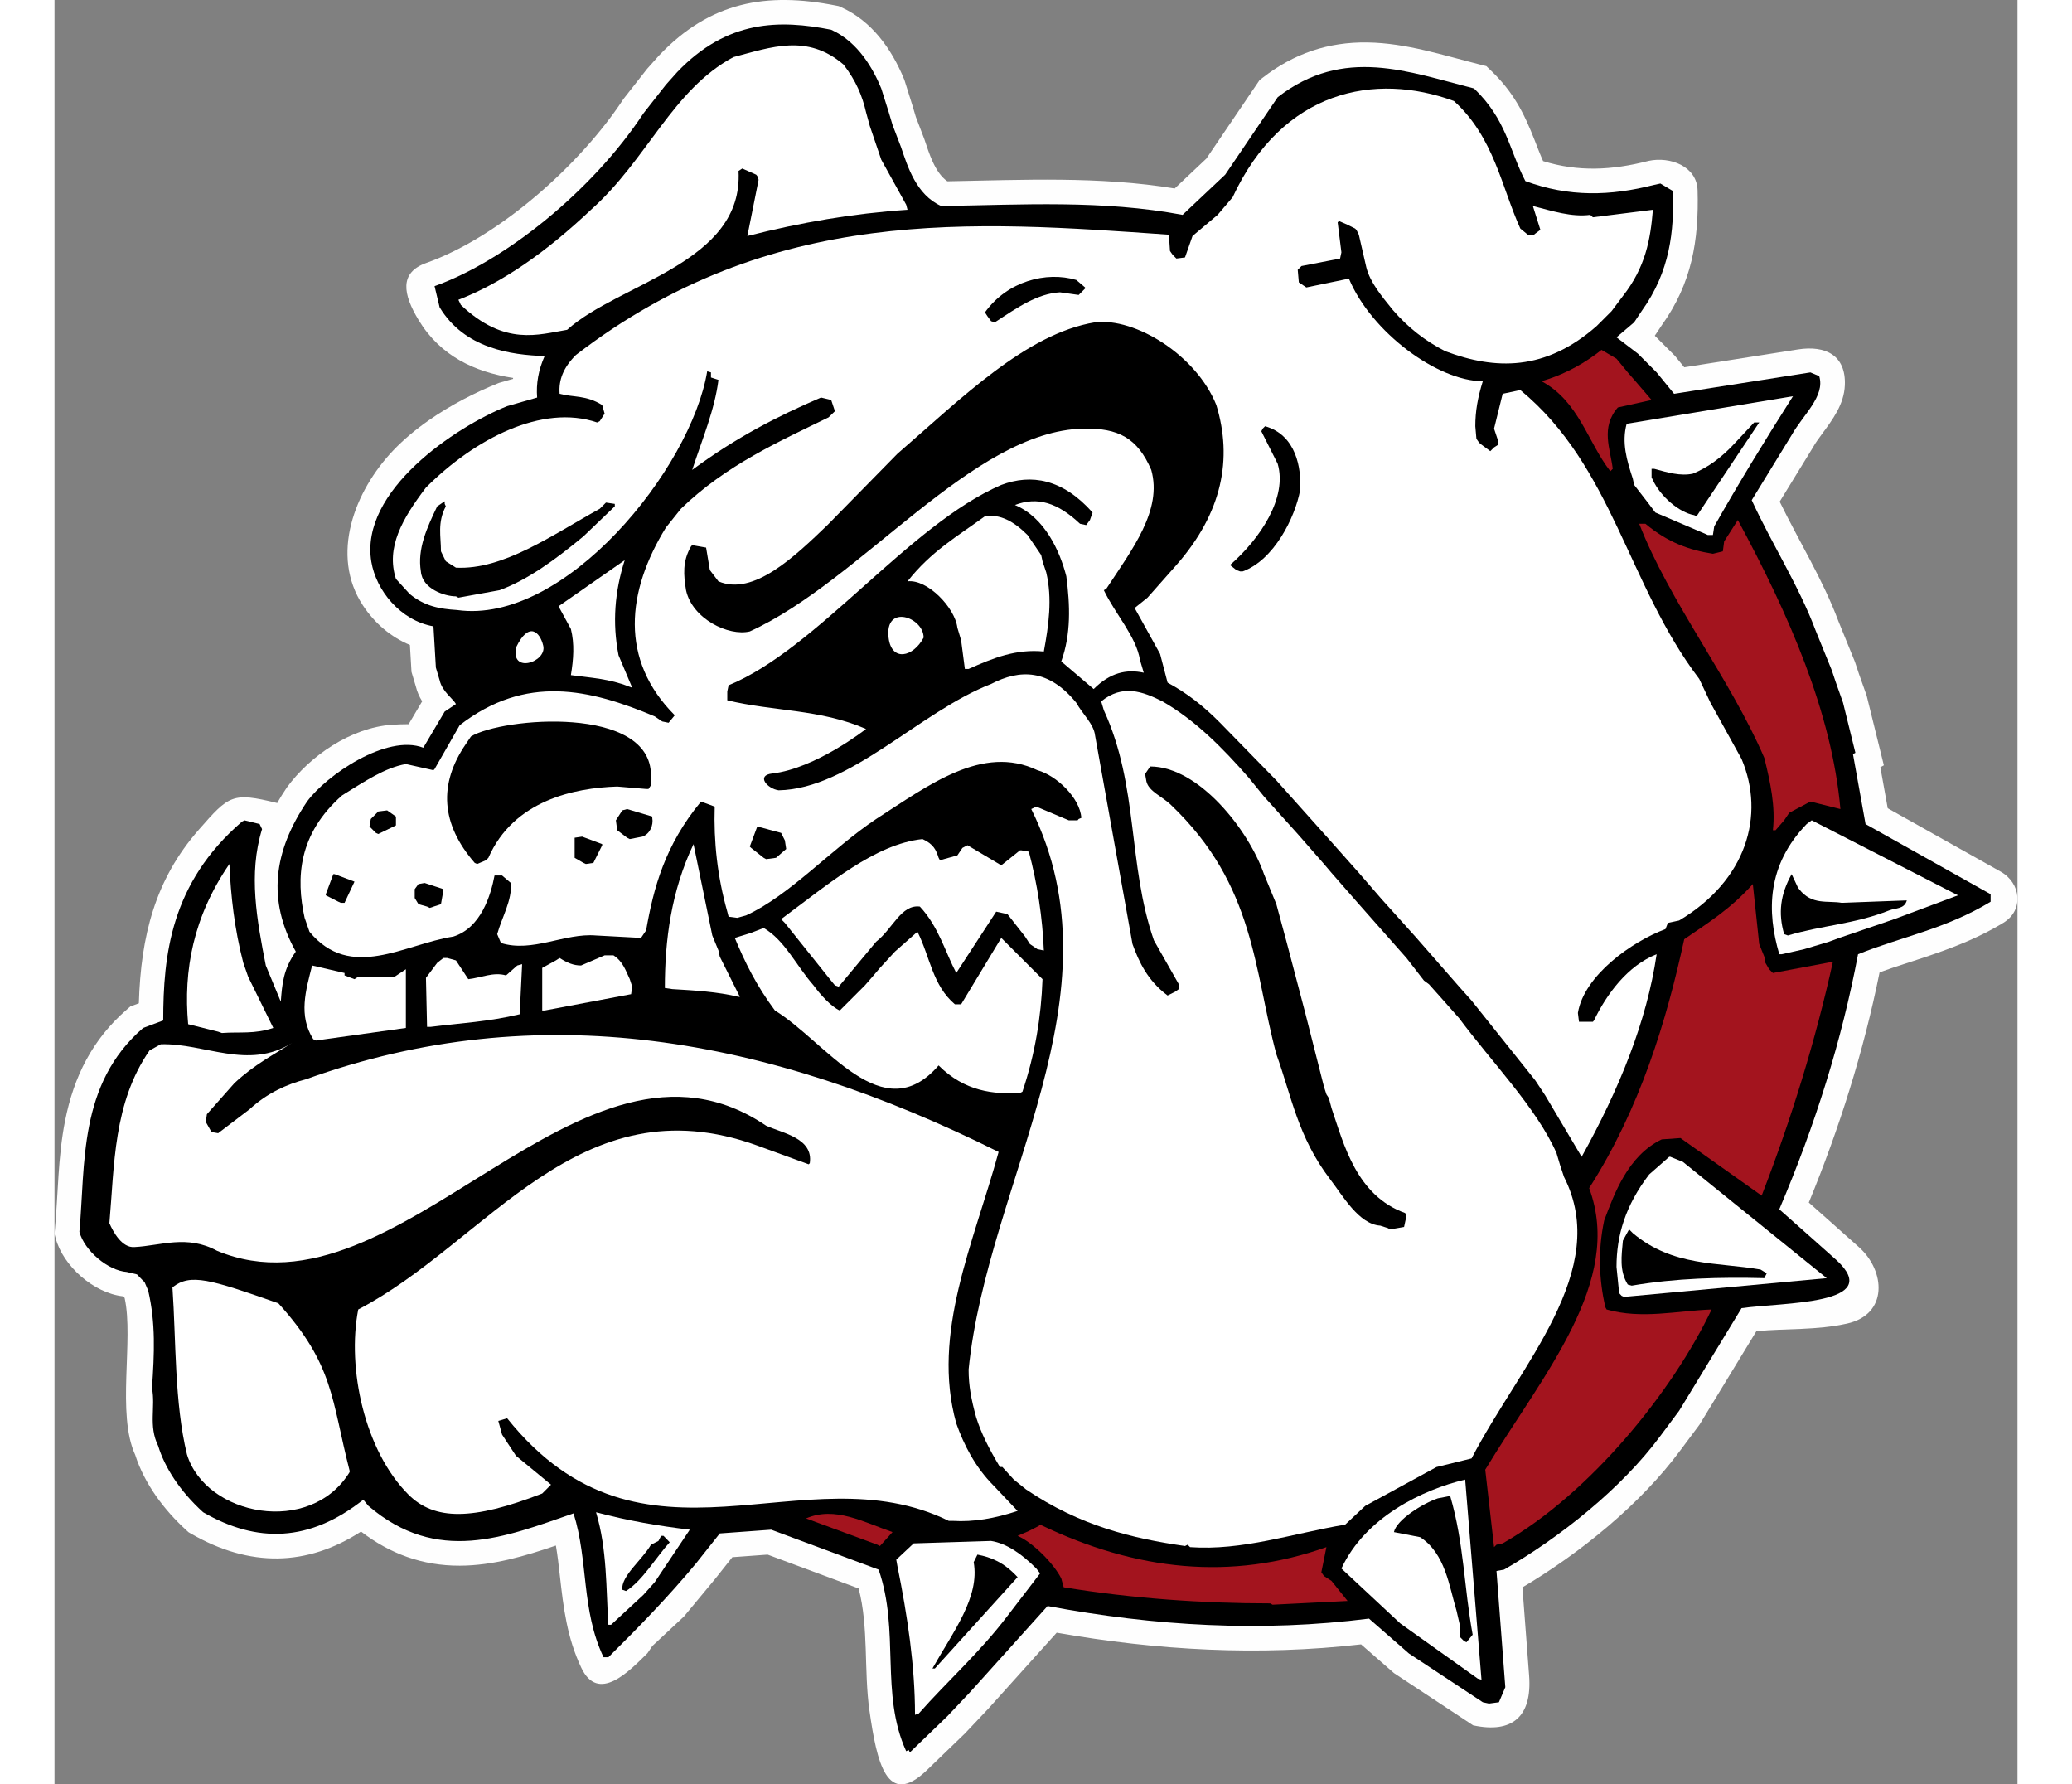<?xml version="1.0" encoding="UTF-8"?>
<!DOCTYPE svg PUBLIC "-//W3C//DTD SVG 1.1//EN" "http://www.w3.org/Graphics/SVG/1.1/DTD/svg11.dtd">
<!-- Creator: CorelDRAW -->
<svg xmlns="http://www.w3.org/2000/svg" xml:space="preserve" width="7.848in" height="6.757in" version="1.1" style="shape-rendering:geometricPrecision; text-rendering:geometricPrecision; image-rendering:optimizeQuality; fill-rule:evenodd; clip-rule:evenodd"
viewBox="0 0 7847.74 7131.95"
 xmlns:xlink="http://www.w3.org/1999/xlink"
 xmlns:xodm="http://www.corel.com/coreldraw/odm/2003">
 <rect x="0" y="0" width="7847.74" height="7131.95" fill="#808080" stroke="none"/>
 <defs>
  <style type="text/css">
   <![CDATA[
    .fil0 {fill:#FEFEFE}
    .fil1 {fill:black}
    .fil3 {fill:#A3141E}
    .fil2 {fill:white}
   ]]>
  </style>
 </defs>
 <g id="Layer_x0020_1">
  <g id="_2044156915200">
   <path class="fil0" d="M2004.46 6177.3c-124.55,42.46 -251.87,80.13 -384.05,80.55 -149.63,0.47 -279.12,-47.65 -394.92,-136.35 -216.41,139.7 -444.87,144.07 -680.4,7.96l-9.09 -5.24 -7.77 -7.04c-89.34,-81 -168.66,-186.34 -205.69,-302.45 -74.99,-163.34 -5.49,-459.33 -41.84,-625.58l-2.9 -6.82 -4.83 -1.16c-116.28,-13.27 -238.61,-120.77 -268.45,-232.36l-4.52 -16.93 1.59 -17.44c13.35,-145.91 11.9,-289.6 40.61,-434.46 35.14,-177.32 109.57,-326.29 247.9,-445.87l13.36 -11.55 33.82 -12.63c7.88,-269.64 65.62,-495.24 239.26,-693.25 121.19,-138.2 133.57,-151.41 312.22,-107.41l0.71 1.49c11.86,-20.75 24.75,-41.43 38.63,-62.04l1.03 -1.51c92.08,-126.23 256.09,-238.73 419.32,-250.4 22.41,-1.59 44.84,-2.07 67.31,-2.3l54.1 -91.48c-11.38,-18.25 -20.15,-37.84 -25.31,-59.22l-17.37 -58.25 -6.33 -107.69c-76.55,-31.6 -141.66,-87.83 -187.64,-157.65 -132.86,-201.75 -33.41,-457.79 120.59,-619.54 41.64,-43.74 90.13,-84.07 142.29,-120.55 86.93,-60.79 184.07,-110.85 276.82,-148.09l4.69 -1.88 55.41 -15.89c0.15,-1.24 0.3,-2.47 0.46,-3.71 -152.88,-23.45 -290.72,-87.07 -377.96,-231.44 -62.17,-102.85 -78.44,-189.36 30.97,-228.23 292.52,-103.95 615.13,-392.77 785.96,-651.97l2.24 -3.39 94.42 -120.34 48.13 -53.81 1.09 -1.14c203.21,-213.04 426.96,-252.98 705.81,-197.93l11.11 2.19 10.32 4.66c121.65,54.94 201.19,166.63 250.67,286.79l1.61 3.9 31.68 100.68 13.94 46.73 33.7 88.17 0.59 1.69c18.05,52.93 41.49,132.82 91.65,167.54 304.97,-5.58 606.83,-20.63 908.93,28.68l126.47 -119.26 212.58 -313.51 12.32 -9.57c124.66,-96.82 261.99,-143.85 419.74,-141.35 155.11,2.46 300.64,51.03 449.42,88.35l25.33 6.35 18.84 18.08c88.27,84.69 131.33,167.74 174.86,279.48 10.71,27.5 21.2,55.1 33.22,82.03 140.72,43.49 275.03,36.71 419.91,-0.43l1.9 -0.49c86.23,-18.48 193.17,21.64 195.82,117.75 5.54,200.69 -23.29,371.51 -142.64,538.43l-28.42 42.63 80.57 80.57 37.15 45.61 454.07 -71.27c110.38,-17.32 193.03,23 188.05,142.9 -3.2,76.95 -48.39,136.56 -92.01,195.81 -12.14,16.48 -24.82,33.65 -34.84,51.52l-0.95 1.69 -132.77 216.39c77.83,159.44 172.26,310.88 234.8,477.64l65.93 162.17 15.71 47.11 31.29 88.36 68.71 278.51 -14 7.65 29.5 164.07 451.66 253.31c80.86,45.34 93.78,153.87 10.86,204.27 -128.29,77.97 -257.58,119.44 -398.7,165.38 -32.26,10.5 -64.46,21.21 -96.34,32.81 -63.79,316.11 -160.33,622.15 -282.99,920.18l71.8 63.66 129.06 114.92c105.79,94.58 117.32,268.37 -47.86,305.07 -123.46,27.43 -241.47,18.84 -362.58,30.4l-227.09 373.14 -77.55 104.01c-158.49,214.32 -399.63,409.85 -630.66,546.77l26.73 352.27c12.49,164.46 -67.2,232.67 -223.75,199.17l-316.44 -208.75 -131.6 -114.89c-407.91,46.84 -813.05,24.48 -1216.84,-46.61l-274.5 304.94 -92.34 97.76 -151.29 145.95c-161.28,155.6 -201.02,-31.09 -230.53,-237.79 -22.65,-158.63 -2.47,-332.39 -43.14,-487.69l-363.83 -135.22 -141.08 10.3 -69.05 86.96 -124.64 150.3 -126.1 117.53 -19.46 28.76c-73.76,72.95 -196.74,201.42 -264.59,58.4 -57.21,-120.59 -71.38,-239.79 -85.94,-370.22 -4.4,-39.42 -8.94,-79.1 -15.67,-118.34z"/>
   <path class="fil1" d="M3404.92 6999.39c-104.95,-230.17 -24.7,-480.64 -110.24,-725.8l0 0 -429.49 -159.63 -205.48 15 -95.24 119.94c-109.43,131.96 -228.55,254.57 -350.11,374.81l-19.4 0 0 0c-89.96,-189.61 -59.97,-384.51 -119.94,-575 -275.15,95.25 -545.02,205.48 -820.17,-29.99l0 0 -20.28 -24.69 0 0c-215.18,170.21 -425.07,174.62 -640.26,50.27 -94.36,-85.55 -154.33,-180.79 -179.91,-265.45 -39.68,-80.26 -9.7,-155.22 -24.7,-230.18 9.71,-140.22 15,-260.16 -14.99,-389.8l0 0 -14.99 -35.28 0 0c-5.3,-4.41 -5.3,-4.41 -5.3,-4.41l0 0 -24.69 -25.58 -40.57 -9.7 0 0c-74.96,-5.3 -169.33,-84.67 -189.61,-160.51 24.7,-269.86 -5.29,-589.99 254.87,-814.87l0 0 80.26 -29.99 0 0c0,-260.16 29.99,-549.43 314.84,-794.59 9.7,-5.29 9.7,-5.29 9.7,-5.29l0 0 60.85 14.99 9.7 20.29 0 0c-55.56,179.91 -20.28,365.1 15,545.01l0 0 59.96 144.63 0 0c5.29,-69.67 9.7,-129.64 59.97,-200.19 -114.65,-204.6 -89.96,-399.5 44.97,-599.68l0 0c75.88,-104.04 318.23,-271.39 464.76,-215.19l0 0 85.55 -144.63 44.97 -29.99 0 0c-10.58,-20.28 -55.56,-50.27 -65.26,-95.24l0 0 -14.99 -50.27 -9.7 -164.92 0 0c-132.98,-23.42 -229.34,-144.28 -248.33,-258.26 -47.38,-284.68 338.38,-539.79 542.88,-621.87l0 0 119.94 -34.39 0 0c-4.42,-55.56 5.28,-110.24 29.98,-165.79 -134.93,-4.42 -320.13,-29.99 -419.78,-194.9l0 0 -20.28 -84.66 0 0c280.44,-99.66 630.56,-380.1 835.15,-690.53l0 0 89.96 -114.65 44.97 -50.27 0 0c200.19,-209.89 410.09,-209.89 615.57,-169.32 109.35,49.38 169.33,159.62 200.19,234.58l0 0 29.98 95.25 15 50.27 34.39 89.96 0 0c25.57,74.96 59.97,189.61 160.5,234.58 324.54,-5.28 644.67,-24.69 964.79,35.28l0 0 170.21 -160.5 209.9 -309.55 0 0c264.57,-205.48 524.72,-100.54 784.89,-35.28 130.52,125.23 140.22,245.17 205.48,370.4 174.62,64.37 339.53,59.96 515.02,14.99l0 0 24.7 -5.29 50.27 29.99 0 0c4.42,159.62 -10.58,320.13 -125.23,479.76l0 0 -29.99 44.97 -70.55 59.96 85.55 65.27 44.97 44.97 29.99 29.99 69.67 85.54 545.01 -85.54 35.28 14.99 0 0c24.7,80.25 -65.26,155.21 -110.24,235.47l0 0 -159.63 260.16 0 0c80.26,174.62 189.61,344.82 254.87,519.44l0 0 65.25 160.51 15 44.97 29.99 84.66 49.38 200.19 -9.7 5.29 50.27 279.56 500.04 280.44 0 29.99 0 0c-179.91,109.35 -355.4,139.34 -530.02,209.89 -65.26,344.82 -170.21,679.94 -314.84,1019.47l0 0 124.35 110.24 104.41 92.98c194.42,179.43 -214.23,168.26 -379.57,191.88l0 0 -249.58 410.08 -74.96 100.54 0 0c-155.21,209.89 -400.38,404.79 -625.27,534.44l0 0 -29.99 5.29 35.28 464.76 -25.57 59.97 -39.68 5.29 -24.7 -5.29 -295.44 -194.9 -159.62 -139.34 0 0c-430.36,54.68 -855.45,29.99 -1284.93,-50.27l0 0 -310.42 344.82 -89.96 95.24 -149.92 144.63 -5.29 -9.7 -9.7 5.29z"/>
   <path class="fil2" d="M3440.2 6853.87c0,-194.9 -29.99,-395.09 -70.55,-595.28l0 0 -4.42 -24.7 69.67 -65.25 309.55 -9.71 0 0c60.85,9.71 120.82,50.27 180.79,110.24l0 0 14.99 19.4 -130.52 170.21 0 0c-110.24,145.51 -239.88,260.16 -354.52,389.8l0 0 -14.99 5.29z"/>
   <path class="fil2" d="M5689.91 6709.24l-309.55 -220.47 -235.46 -219.6 0 0c95.24,-205.48 325.42,-315.71 494.74,-355.4l0 0 65.26 799.88 -15 -4.41z"/>
   <path class="fil1" d="M3509.86 6668.68c0,0 0,0 0,0 84.67,-149.93 189.61,-284.85 164.92,-425.07l0 0 15 -29.99 0 0c54.67,10.58 104.94,29.99 160.5,89.96l0 0 -330.71 365.1 -9.71 0z"/>
   <path class="fil1" d="M5635.24 6559.32l-15 -15 0 -40.57 -14.99 -65.26 0 0c-29.99,-99.65 -44.97,-229.29 -145.51,-294.55l0 0 -104.95 -20.29 0 0c10.58,-49.38 115.53,-114.65 175.5,-134.93l0 0 49.38 -9.7 0 0c55.56,189.61 55.56,369.52 89.96,554.72l0 0 -24.7 29.99 -9.7 -4.41z"/>
   <path class="fil2" d="M2214.36 6494.06c-9.71,-145.51 -4.42,-299.85 -49.39,-449.77 129.64,34.39 249.58,54.68 374.81,69.67l0 0 -140.22 209.89 -44.98 50.27 -129.63 119.94 -10.58 0z"/>
   <path class="fil3" d="M4860.05 6408.51c-269.86,0 -550.31,-19.4 -825.46,-64.38l0 0 -9.7 -35.28 0 0c-29.99,-59.96 -114.65,-144.62 -174.62,-170.2l0 0 44.97 -19.4 39.68 -20.28 0 0c5.29,-5.3 5.29,-5.3 5.29,-5.3 384.51,185.2 764.61,224.89 1144.71,89.96l0 0 -20.28 100.54 10.58 14.99 29.98 19.4 64.38 80.25 -299.84 15 -9.7 -5.3z"/>
   <path class="fil1" d="M2269.91 6353.84c-5.29,-54.68 80.26,-119.94 114.65,-179.91l0 0 29.99 -15 10.59 -20.28 0 0c9.7,0 9.7,0 9.7,0l0 0 24.7 25.58 0 0c-54.68,59.96 -109.35,154.33 -174.62,194.9l0 0 -15 -5.29z"/>
   <path class="fil3" d="M5755.17 6183.63l-35.28 -309.55 0 0c230.18,-380.09 554.72,-750.49 415.38,-1125.3 204.6,-320.13 309.55,-670.24 380.1,-994.78 94.36,-65.26 184.32,-119.94 274.27,-220.47l0 0 25.58 239.87 20.28 50.27 4.41 24.69 15 25.58 14.99 15 239.88 -44.98 0 0c-69.67,314.84 -164.92,625.27 -284.85,934.82l0 0 -324.54 -230.18 -74.96 5.29 0 0c-135.81,65.26 -190.49,219.6 -230.17,324.54 -25.58,120.82 -20.29,235.46 4.41,345.71 5.29,9.7 5.29,9.7 5.29,9.7 140.22,39.68 280.44,5.29 419.78,0 -154.34,325.42 -485.05,735.5 -835.16,934.82l0 0 -24.7 5.29 -9.7 9.7z"/>
   <path class="fil2" d="M4519.63 6179.22c-209.89,-29.99 -419.78,-80.25 -634.97,-225.76l0 0 -49.39 -39.69 -45.86 -50.27 0 0c-9.7,0 -9.7,0 -9.7,0 -44.97,-74.96 -74.96,-134.93 -95.25,-199.31 -19.4,-70.55 -29.98,-125.23 -29.98,-190.49 74.95,-749.61 619.97,-1494.82 250.45,-2240.02l0 0 20.29 -9.7 129.64 54.68 35.28 0 0 0c4.41,-5.3 4.41,-5.3 4.41,-5.3 10.58,-4.41 10.58,-4.41 10.58,-4.41 -5.29,-80.25 -100.54,-170.21 -175.5,-190.49 -219.59,-104.95 -434.77,59.97 -644.67,194.9 -179.91,119.94 -344.82,305.14 -520.32,385.39l0 0 -35.28 9.7 -34.39 -4.41 -5.29 -20.28 0 0c-39.68,-140.22 -54.67,-280.45 -50.27,-419.78l0 0 -54.68 -20.28 0 0c-144.63,174.61 -189.61,344.82 -219.59,515.02l0 0 -20.29 29.98 -179.91 -9.7 0 0c-125.23,-10.58 -254.87,69.67 -380.1,29.99l0 0 -14.99 -35.28 0 0c19.4,-69.67 59.97,-134.93 54.67,-204.6l0 0 -35.28 -29.99 -29.99 0 0 0c-14.99,79.38 -54.67,209.89 -164.91,244.29 -194.9,29.98 -410.09,179.9 -575,-19.4l0 0 -19.4 -55.56 0 0c-35.28,-159.62 -25.58,-335.12 149.92,-489.45 89.96,-55.56 170.21,-110.24 254.87,-125.23l0 0 110.24 24.7 0 0c4.41,-4.41 4.41,-4.41 4.41,-4.41l0 0 100.54 -175.5 0 0c264.57,-204.6 519.44,-144.63 779.6,-35.28l0 0 29.99 20.28 25.57 5.29 0 0c4.42,-5.29 4.42,-5.29 4.42,-5.29l0 0 20.28 -24.7c-222.34,-222.33 -192.19,-496 -35.28,-750.49l0 0 59.97 -74.96 0 0c179.91,-174.62 395.09,-269.86 589.99,-365.11l0 0 25.58 -24.69 -15 -44.97 -40.57 -9.71 0 0c-174.62,74.97 -339.53,159.63 -515.03,289.27 40.57,-124.35 89.96,-239.88 104.95,-359.82l0 0 -29.99 -9.7 0 -20.28 -14.99 -4.42 0 0c-64.38,389.81 -569.71,1015.07 -1000.08,954.21 -69.67,-4.4 -129.63,-14.99 -189.61,-64.37l0 0 -54.68 -59.97 0 0c-40.57,-125.23 24.7,-239.88 119.94,-365.1 194.9,-194.9 464.76,-335.12 684.35,-260.16 10.58,-5.29 10.58,-5.29 10.58,-5.29l0 0 19.4 -29.99 -9.7 -34.39 0 0c-65.26,-40.57 -114.65,-29.99 -170.21,-44.97 -4.41,-55.56 14.99,-104.95 65.26,-155.22 780.48,-600.57 1584.77,-535.31 2370.54,-480.63l0 0 4.41 65.26 10.58 14.99 15 14.99 34.39 -4.4 29.99 -85.55 100.54 -84.67 59.96 -70.55 0 0c200.19,-429.48 569.71,-500.04 884.55,-384.5 160.5,144.63 190.49,344.82 265.45,509.73l0 0 29.99 24.7 24.7 0 0 0c5.29,-4.41 5.29,-4.41 5.29,-4.41l0 0 20.28 -15 -29.99 -95.25 0 0c79.38,20.29 154.34,44.98 229.3,35.28l0 0 10.58 9.71 239.88 -29.99 0 0c-9.7,119.94 -29.99,230.18 -119.94,344.82l0 0 -44.98 59.97 -59.96 59.96 0 0c-205.48,180.79 -405.68,175.5 -604.98,100.54 -80.26,-40.57 -149.93,-95.25 -209.89,-164.91 -44.98,-55.56 -90.84,-110.24 -105.83,-170.21l0 0 -29.98 -130.52 -9.71 -19.4 0 0c-5.29,-5.29 -5.29,-5.29 -5.29,-5.29l0 0 -29.99 -14.99 -34.39 -15 0 0c-5.3,5.29 -5.3,5.29 -5.3,5.29l0 0 15 119.94 -5.29 24.69 -154.34 29.99 -14.99 15 4.41 50.27 29.99 20.29 170.21 -35.28 0 0c89.95,215.18 355.4,410.09 535.31,410.09 -20.29,65.25 -29.99,119.94 -29.99,179.91l0 0 4.41 50.27 10.59 14.99 0 0c4.41,4.42 4.41,4.42 4.41,4.42l0 0 40.57 29.98 14.99 -14.99 15 -9.7 0 -20.29 -15 -44.97 34.39 -139.34 70.55 -14.99 0 0c369.52,304.25 429.48,779.6 715.22,1154.4l0 0 44.97 95.25 124.34 224.88 0 0c95.25,224.89 20.29,485.05 -249.58,645.55l0 0 -44.97 9.7 -9.7 24.7 0 0c-134.93,50.27 -325.43,185.2 -350.11,335.12l0 0 4.41 35.28 55.56 0 0 0c4.42,-5.29 4.42,-5.29 4.42,-5.29 50.27,-104.95 134.92,-219.59 250.46,-264.57 -39.68,269.86 -149.92,539.72 -299.85,809.58l0 0 -145.51 -245.17 -39.68 -59.97 -254.87 -319.25 -44.97 -50.27 -179.91 -205.48 -134.93 -149.93 -90.83 -104.95 -119.94 -134.92 -209.89 -234.59 -224.88 -230.18 0 0c-69.67,-70.55 -134.93,-119.94 -209.89,-160.5l0 0 -29.99 -114.65 -99.66 -179.91 0 0c0,-5.3 0,-5.3 0,-5.3l0 0 49.39 -39.68 115.53 -130.52 0 0c184.32,-209.89 224.88,-425.08 159.62,-639.38 -80.25,-200.19 -324.54,-350.11 -485.04,-330.71 -275.15,44.97 -535.31,305.13 -790.18,525.61l0 0 -279.57 284.85 0 0c-130.52,125.23 -295.43,284.85 -435.66,224.88l0 0 -34.39 -44.97 -14.99 -89.96 -55.56 -9.7 0 0c-4.41,4.41 -4.41,4.41 -4.41,4.41 -35.28,59.97 -29.99,115.53 -20.28,175.5 24.69,114.65 170.2,185.2 254.87,164.92 447.14,-203.25 889.8,-800.73 1332.79,-810.62 140.84,-3.14 217.39,37.61 272.26,165.08l0 0c44.97,160.5 -74.96,315.72 -179.91,475.34 -9.7,5.29 -9.7,5.29 -9.7,5.29 44.97,94.37 129.63,185.2 144.63,279.56l0 0 14.99 50.27 0 0c-69.67,-15 -134.93,0 -200.19,65.26l0 0 -129.64 -110.24 0 0c39.68,-110.24 35.28,-224.89 20.28,-340.41 -25.57,-99.66 -85.54,-234.59 -205.48,-284.85 89.96,-34.39 170.21,-9.71 260.16,74.96l0 0 24.69 5.29 15 -20.29 10.58 -29.98 0 0c-119.94,-134.93 -245.17,-155.22 -365.1,-110.24 -370.39,160.51 -735.5,655.25 -1090.03,800.77l0 0 -5.29 24.7 0 35.28 0 0c185.2,44.97 370.4,34.39 554.72,114.65 0,0 -200.94,158.13 -374.85,177.89 -66.58,7.57 -19.08,61.45 25.62,67.28l0 0c284.85,-5.29 564.41,-314.84 849.27,-425.07 115.53,-59.97 230.17,-59.97 340.41,74.96 24.7,44.98 69.68,84.67 74.97,129.64l0 0 149.92 835.15 0 0c25.57,70.55 59.97,145.51 140.22,205.48l0 0 29.99 -14.99 14.99 -10.58 0 -19.4 -99.66 -175.5 0 0c-105.83,-305.14 -59.97,-614.68 -200.19,-919.82l0 0 -10.59 -35.28 0 0c85.55,-69.67 165.8,-39.68 245.17,0 130.52,74.96 239.88,185.2 344.82,305.14l0 0 60.85 74.96 134.93 149.92 104.95 119.94 29.98 35.28 104.95 119.94 194.9 220.47 69.67 89.95 20.29 15 44.97 50.27 74.96 84.67 0 0c129.64,174.62 310.43,359.81 389.8,539.72l0 0 15 50.27 14.99 44.97 0 0c190.49,374.8 -174.62,749.61 -369.52,1125.3l0 0 -140.22 34.39 -284.86 155.21 -80.25 74.96 0 0c-209.89,35.28 -410.09,104.95 -619.97,89.96l0 0 -9.71 -9.7 -10.58 5.29z"/>
   <path class="fil3" d="M3289.39 6173.93l-284.85 -104.95 0 0c115.53,-50.27 230.18,14.99 345.71,54.67l0 0 -50.27 55.56 -10.58 -5.29z"/>
   <path class="fil2" d="M3575.12 6078.68c-580.29,-284.85 -1220.55,269.86 -1765.56,-410.09l0 0 -35.28 10.59 14.99 54.67 55.56 84.67 140.22 115.53 -35.28 35.28 0 0c-278.75,108.26 -430.73,108.29 -535.29,3.76 -174.37,-174.31 -245.99,-504.13 -200.21,-739.27 518.33,-270.74 882.35,-912.96 1595.36,-655.25l205.48 74.96 0 0c4.42,-4.41 4.42,-4.41 4.42,-4.41 14.99,-100.54 -109.36,-119.94 -174.62,-149.92 -739.92,-500.04 -1464.84,804.29 -2195.05,500.04 -119.94,-65.25 -224.88,-20.28 -329.83,-14.99 -50.27,4.41 -85.55,-60.85 -100.54,-95.25 20.28,-230.17 14.99,-480.64 160.5,-690.53l0 0 44.98 -24.69 0 0c174.62,-5.29 349.23,104.95 524.72,-5.29 -69.66,44.97 -149.92,85.54 -230.17,160.5l0 0 -110.24 124.35 -4.41 30.87 19.4 34.39 0 0c0,5.3 0,5.3 0,5.3l0 0 29.99 5.29 125.23 -95.25 0 0c70.55,-65.26 149.92,-100.54 224.88,-119.94 930.4,-335.12 1845.82,-170.21 2770.05,290.14 -99.66,365.1 -269.86,724.92 -169.33,1084.74 29.99,84.66 74.96,174.62 149.92,249.58l0 0 95.25 100.54 0 0c-90.84,29.99 -175.5,44.97 -260.16,39.68l0 0 -15 0z"/>
   <path class="fil2" d="M529.65 5813.51c-50.61,-208.4 -43.42,-456.03 -58.09,-668.08 71.91,-57.19 151.02,-31.96 423.47,63.7l0 0c223.09,246.81 211.37,383.47 284.85,669.36l0 0c0,5.29 0,5.29 0,5.29 -157.4,257.03 -574.67,175.3 -650.23,-70.28z"/>
   <path class="fil2" d="M6264.91 5179.15l-9.7 -10.58 -10.59 -104.95 0 0c0,-125.23 35.28,-245.17 130.52,-369.51l0 0 80.25 -70.55 0 0c4.41,0 4.41,0 4.41,0l0 0 50.27 20.28 575 464.76 -810.46 74.97 -9.7 -4.42z"/>
   <path class="fil1" d="M6289.6 5134.17c-34.39,-55.56 -24.69,-115.53 -19.4,-175.5l0 0 24.7 -44.97 14.99 14.99 0 0c160.5,134.93 340.41,115.53 510.62,145.51l0 0 24.7 15 -9.7 19.4 0 0c-175.5,-4.41 -355.4,0 -530.02,29.99l0 0 -15.88 -4.41z"/>
   <path class="fil1" d="M5330.1 4908.41l-29.99 -9.7 0 0c-85.54,-5.3 -149.92,-119.94 -200.19,-185.2 -129.64,-169.33 -155.22,-335.12 -215.19,-500.04 -89.95,-335.12 -84.66,-674.65 -419.78,-994.78 -35.28,-35.28 -89.95,-54.68 -99.65,-95.25l0 0 -5.3 -29.99 20.29 -29.99 0 0c194.9,0 394.21,254.87 455.06,430.37l0 0 49.38 119.94 40.57 149.92 74.96 284.85 74.96 295.43 9.7 29.99 9.7 14.99 10.58 39.68 0 0c49.39,145.51 99.66,350.11 294.56,419.78 5.29,10.58 5.29,10.58 5.29,10.58l0 0 -9.7 44.97 -55.56 9.71 -9.7 -5.29z"/>
   <path class="fil2" d="M3859.97 4368.68c-104.95,5.3 -220.47,-5.29 -325.42,-110.24 -224.88,260.16 -449.77,-94.36 -654.36,-219.59 -74.97,-100.54 -120.82,-194.9 -160.51,-290.15l0 0 65.26 -20.28 50.27 -19.4 0 0c84.67,49.39 129.64,149.93 199.31,229.3 25.58,35.28 70.55,85.54 104.95,100.54l0 0 100.54 -100.54 29.99 -34.39 29.98 -35.28 59.97 -65.26 89.96 -79.37 0 0c50.27,99.66 59.96,214.3 149.92,290.14l0 0 24.7 0 160.5 -265.45 164.91 164.92 0 0c-5.28,149.93 -29.98,299.85 -80.25,449.77l0 0 -9.7 5.29z"/>
   <path class="fil2" d="M1034.37 4153.5c-59.97,-94.37 -29.99,-194.9 -4.41,-294.55l0 0 129.63 29.99 0 0c0,9.7 0,9.7 0,9.7l0 0 39.68 14.99 15 -9.7 145.51 0 44.98 -29.99 0 234.59 -359.82 50.27 -10.58 -5.29z"/>
   <path class="fil2" d="M654.27 4123.51l-119.94 -29.99 0 0c-19.4,-215.18 20.28,-429.48 164.91,-640.26 5.29,125.23 20.29,260.16 55.56,395.09l0 0 19.4 55.56 100.53 204.6 0 0c-74.96,25.57 -134.93,14.99 -205.48,20.29l0 0 -14.99 -5.3z"/>
   <path class="fil2" d="M1489.43 4104.11l-4.41 -195.78 44.97 -59.97 24.7 -19.4 14.99 0 35.28 9.7 49.39 74.96 0 0c50.27,-5.29 100.54,-29.99 150.8,-14.99l0 0 44.97 -39.68 19.4 -5.29 -9.71 200.19 0 0c-125.23,29.99 -235.46,35.28 -355.4,50.27l0 0 -14.99 0z"/>
   <path class="fil2" d="M1949.78 4038.85l0 -170.21 54.68 -29.99 14.99 -9.7 0 0c29.99,19.4 55.56,29.99 85.54,29.99l0 0 94.37 -40.57 35.28 0 0 0c39.68,25.57 50.27,65.25 65.26,95.24l0 0 9.7 29.99 -4.41 29.99 -345.71 65.26 -9.7 0z"/>
   <path class="fil2" d="M2734.68 3984.17c-84.67,-20.28 -174.62,-25.58 -264.57,-30.86l0 0 -29.99 -4.42 0 0c0,-190.49 24.7,-385.39 114.65,-575l0 0 74.96 365.1 24.7 59.97 5.29 24.7 80.25 160.5 -5.28 0z"/>
   <path class="fil2" d="M3120.07 3938.32l-20.29 -24.7 -179.91 -224.88 -15 -15 0 0c189.61,-140.22 374.81,-299.84 565.3,-320.12 44.98,20.28 54.68,44.97 64.38,74.95 5.29,9.71 5.29,9.71 5.29,9.71l0 0 69.67 -19.4 20.29 -29.99 20.28 -10.58 134.93 80.25 74.96 -59.96 0 0c5.29,0 5.29,0 5.29,0l0 0 29.99 5.29 0 0c34.39,129.64 54.67,264.57 59.97,395.09l0 0 -25.58 -5.29 -29.99 -20.29 -19.4 -29.98 -70.55 -89.96 -44.98 -9.7 -159.62 245.17 0 0c-44.97,-85.55 -70.55,-185.2 -145.51,-265.45 -74.96,-9.7 -109.35,89.96 -174.62,140.22l0 0 -149.92 179.91 -14.99 -5.29z"/>
   <path class="fil2" d="M6895.47 3813.97c-50.27,-170.21 -50.27,-355.41 109.36,-520.32l0 0 20.28 -14.99 584.7 299.84 -254.87 95.24 -219.59 74.96 -40.57 15 -99.66 29.99 -89.95 20.29 -9.71 0z"/>
   <path class="fil1" d="M6914.87 3733.71c0,0 0,0 0,0 -24.69,-84.66 -14.99,-159.63 29.99,-239.87l0 0 25.58 54.67 0 0c4.41,5.29 4.41,5.29 4.41,5.29 50.27,65.26 115.53,44.97 170.21,54.68l0 0 260.16 -9.71 0 0c-9.7,35.28 -44.97,29.99 -69.67,39.68 -140.22,55.56 -270.74,59.97 -405.67,100.54l0 0 -15 -5.29z"/>
   <path class="fil1" d="M1489.43 3623.48l-34.39 -9.7 -14.99 -24.7 0 -35.28 14.99 -20.28 24.7 -4.42 74.96 24.7 0 0c0,5.29 0,5.29 0,5.29l0 0 -9.71 54.68 -44.97 14.99 -10.58 -5.29z"/>
   <path class="fil1" d="M1134.91 3604.08l-50.27 -25.58 0 0c0,-4.42 0,-4.42 0,-4.42l0 0 29.99 -80.24 0 0c5.29,0 5.29,0 5.29,0l0 0 79.37 29.98 -39.68 84.67 -14.99 0 -9.7 -4.41z"/>
   <path class="fil1" d="M1679.92 3448.86c-134.93,-155.21 -145.51,-314.84 -35.28,-475.34l0 0 20.29 -29.99 0 0c126.02,-75.92 719.63,-126.5 719.63,155.21l0 39.69 -9.7 14.99c0,0 -9.7,0 -9.7,0l-115.53 -9.7 0 0c-170.21,5.29 -414.49,54.67 -515.03,284.85 -9.7,9.71 -9.7,9.71 -9.7,9.71l0 0 -35.28 14.99 -9.71 -4.41z"/>
   <path class="fil1" d="M2114.7 3448.86l-35.28 -20.29 0 -80.25 29.98 -4.41 80.26 29.99 0 0c0,4.41 0,4.41 0,4.41l0 0 -35.28 70.55 -29.99 4.41 -9.7 -4.41z"/>
   <path class="fil1" d="M2835.21 3428.58l-50.27 -39.68 0 0c-5.29,-5.29 -5.29,-5.29 -5.29,-5.29l0 0 29.99 -80.25 95.24 25.58 15 29.99 5.29 34.39 -40.57 35.27 -39.68 5.3 -9.71 -5.3z"/>
   <path class="fil1" d="M2289.32 3348.32l-39.68 -29.98 -5.3 -39.68 25.58 -39.68 19.4 -5.3 100.54 29.99 0 0c0,5.29 0,5.29 0,5.29 5.29,29.99 -9.71,64.38 -39.68,74.96l0 0 -50.27 9.71 -10.58 -5.3z"/>
   <polygon class="fil1" points="1284.83,3328.93 1259.25,3303.35 1264.54,3273.36 1294.53,3243.38 1329.81,3238.98 1365.08,3263.66 1365.08,3298.94 1294.53,3333.33 "/>
   <path class="fil3" d="M6869.9 3318.35c10.58,-94.37 -9.7,-189.61 -34.39,-289.26 -135.81,-315.73 -380.1,-625.27 -500.04,-935.7l0 0 24.7 0 0 0c89.96,74.96 174.62,104.95 269.86,119.94l0 0 39.68 -9.7 5.29 -39.68 54.68 -85.55 0 0c205.48,380.1 375.68,769.9 410.09,1155.29l0 0 -119.94 -29.98 -84.66 44.97 -20.29 29.99 -34.39 39.68 -10.58 0z"/>
   <path class="fil2" d="M2294.61 2743.34c-74.96,-29.99 -149.93,-34.39 -230.18,-44.97 10.59,-64.38 15,-124.35 0,-184.32l0 0 -49.38 -90.84 264.57 -184.32 0 0c-39.68,124.34 -50.27,249.58 -24.69,380.1l0 0 54.67 129.63 -14.99 -5.29z"/>
   <path class="fil2" d="M3639.5 2673.67l-14.99 -114.65 -15 -50.27 0 0c-9.7,-80.26 -119.94,-194.9 -199.31,-185.2 94.37,-119.94 199.31,-179.91 309.55,-260.16 59.97,-9.7 115.53,20.29 170.21,74.96l0 0 54.68 80.25 5.28 24.7 15 44.97 0 0c24.7,104.95 9.7,210.77 -9.7,315.72 -110.24,-10.58 -200.19,24.7 -300.72,69.67l0 0 -15 0z"/>
   <path class="fil2" d="M1845.71 2586.8c50.54,-104.66 95.21,-61.42 108.23,-5.78 15.23,65.09 -132.31,114.35 -108.23,5.78z"/>
   <path class="fil2" d="M3474.58 2548.45c-42,78.84 -128.09,97.33 -139.99,1.03 -16.96,-137.39 139.99,-83.16 139.99,-1.03z"/>
   <path class="fil1" d="M1604.96 2383.53c-44.97,0 -134.93,-29.99 -140.22,-99.66 -14.99,-89.95 24.7,-175.5 65.26,-260.16l0 0 29.99 -20.29 0 0c0,10.58 0,10.58 0,10.58 4.41,9.71 4.41,9.71 4.41,9.71 -34.39,65.25 -19.4,119.94 -19.4,179.91l0 0 19.4 39.68 40.57 25.58 0 0c189.61,9.7 384.51,-130.52 575,-235.47l0 0 24.7 -24.7 35.28 5.29 0 0c0,9.71 0,9.71 0,9.71l0 0 -125.23 119.94 0 0c-114.65,95.25 -224.89,174.62 -335.12,215.18l0 0 -164.91 29.99 -9.71 -5.29z"/>
   <path class="fil1" d="M4725.12 2278.58l-25.58 -20.28 0 0c120.82,-104.95 230.18,-269.86 190.49,-404.79l0 0 -65.26 -129.64 0 0c5.29,-10.58 5.29,-10.58 5.29,-10.58 9.7,-9.7 9.7,-9.7 9.7,-9.7 125.23,35.28 145.51,170.21 140.22,254.87 -20.29,110.24 -104.95,280.44 -230.18,325.42 -9.7,0 -9.7,0 -9.7,0l0 0 -14.99 -5.29z"/>
   <path class="fil2" d="M6600.03 2133.95l-200.19 -85.54 -29.98 -39.69 -54.68 -70.55 -5.29 -24.69 0 0c-24.7,-74.96 -44.97,-144.64 -24.7,-219.6l0 0 664.95 -110.24 0 0c-114.65,179.91 -215.18,344.82 -314.84,520.32l0 0 -5.29 34.39 -20.29 0 -9.7 -4.41z"/>
   <path class="fil1" d="M6555.06 2058.99c-59.97,-10.58 -134.93,-74.96 -164.92,-140.22 -5.29,-10.59 -5.29,-10.59 -5.29,-10.59l0 0 0 -34.39 0 0c10.58,0 10.58,0 10.58,0 54.68,14.99 104.95,29.98 154.34,19.4 59.96,-24.7 115.53,-64.38 170.21,-124.35l0 0 74.96 -80.25 20.29 0 -250.46 374.81 -9.7 -4.41z"/>
   <path class="fil3" d="M6219.94 1883.49c-89.96,-114.65 -125.23,-279.56 -275.15,-359.81 70.55,-20.29 145.51,-54.68 220.47,-110.24l0 0 19.4 -15 59.97 35.28 44.97 54.68 30.87 35.28 64.38 74.96 -134.93 29.98 0 0c-69.67,80.26 -29.98,164.92 -20.28,245.17l0 0 -9.7 9.7z"/>
   <path class="fil2" d="M1624.36 1218.54c-4.41,-9.71 -4.41,-9.71 -4.41,-9.71 -5.29,-10.58 -5.29,-10.58 -5.29,-10.58 179.91,-69.67 355.4,-194.9 530.01,-359.81 224.89,-200.19 325.43,-479.76 569.71,-610.28 150.8,-39.68 295.43,-94.36 440.06,29.99 50.27,65.25 74.96,125.23 89.96,190.49l0 0 14.99 54.67 45.86 134.93 99.66 179.91 5.28 20.28 0 0c-220.47,15 -425.07,50.27 -640.26,104.95l0 0 44.97 -224.88 -5.28 -15 0 0c-4.42,-5.29 -4.42,-5.29 -4.42,-5.29l0 0 -55.56 -24.7 -14.99 9.71 0 0c20.19,368.7 -476.49,446.74 -685.24,634.97 -114.41,18.65 -248.54,67.07 -425.07,-99.66z"/>
   <path class="fil1" d="M3744.45 1283.8l-15 -20.29 -9.7 -14.99 0 0c89.96,-125.23 245.17,-164.92 365.1,-129.64l0 0 35.28 29.99 0 0c0,4.41 0,4.41 0,4.41l0 0 -25.58 25.58 -74.96 -10.59 0 0c-89.96,5.3 -169.33,59.97 -260.16,119.94l0 0 -14.99 -4.41z"/>
  </g>
 </g>
</svg>
